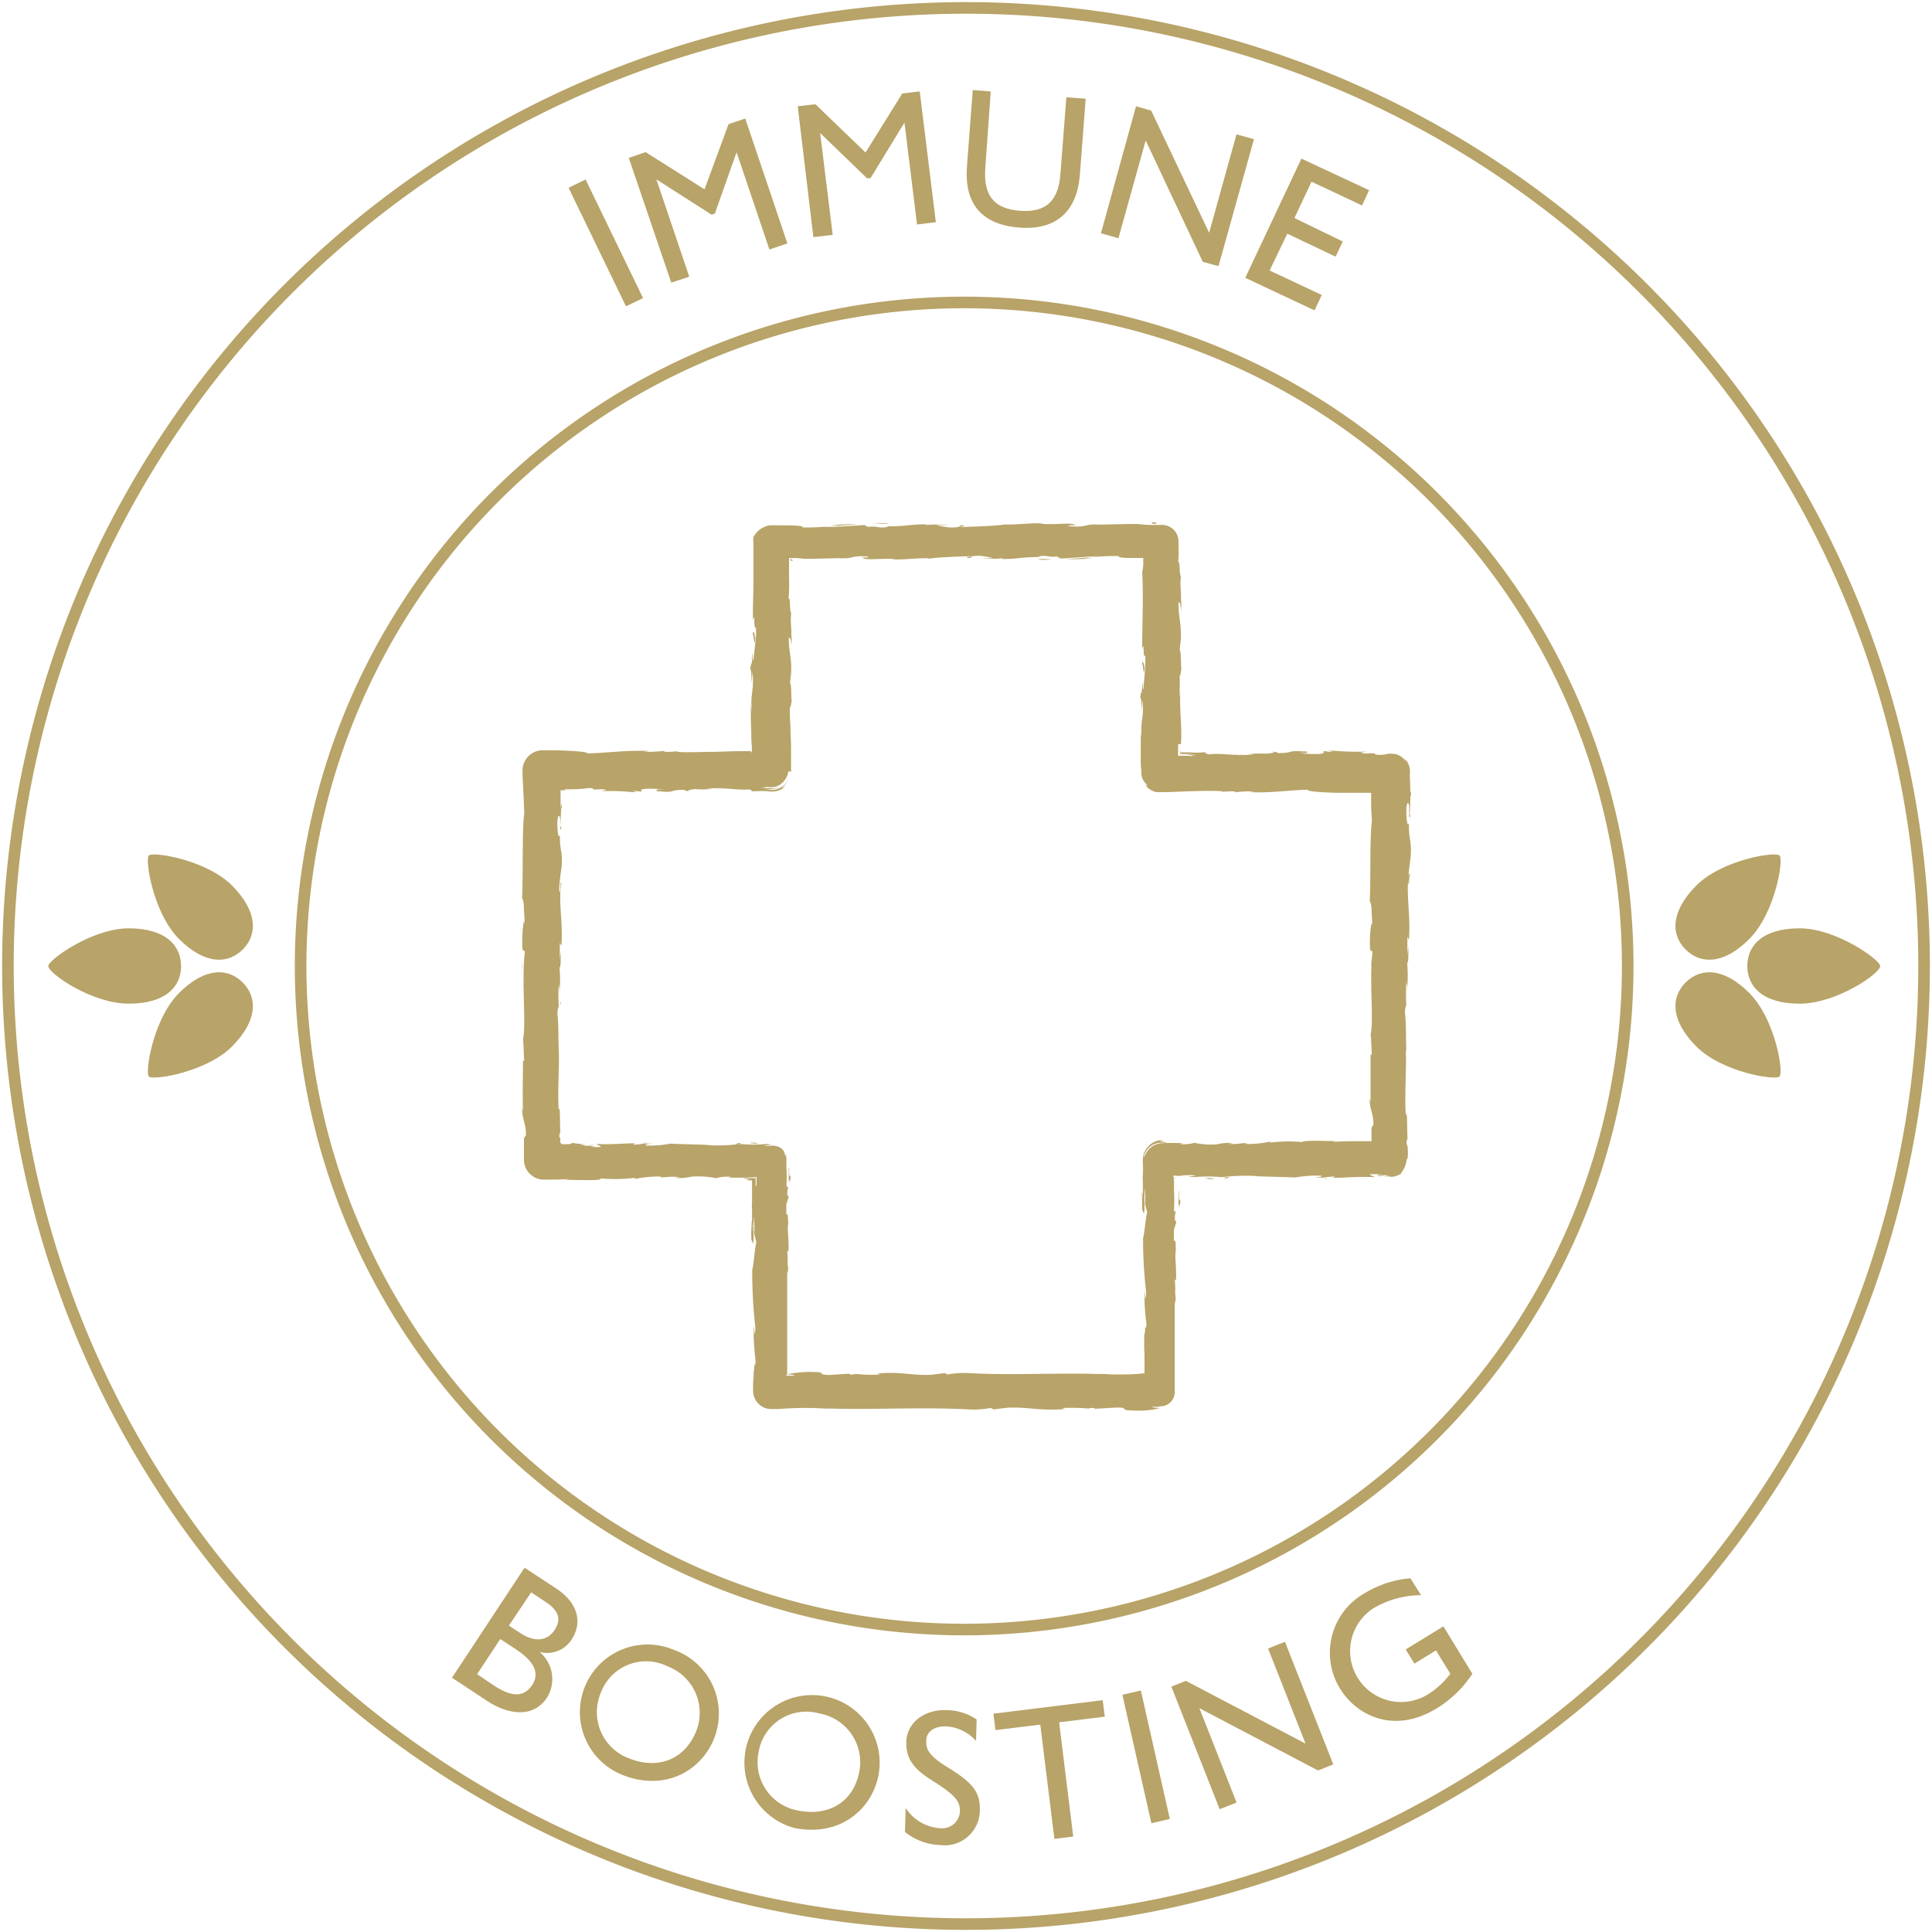 <svg viewBox="0 0 200 200" xmlns="http://www.w3.org/2000/svg" data-sanitized-data-name="Layer 1" data-name="Layer 1" id="Layer_1"><defs><style>.cls-1{fill:none;stroke:#b8a368;stroke-width:1.2px;}.cls-2{fill:#b8a368;}</style></defs><path d="M100,199.18A99.18,99.18,0,1,0,.82,100,99.18,99.18,0,0,0,100,199.18Z" class="cls-1"></path><path d="M60.62,18.58l5.95,12.28-1.77.85L58.86,19.44Z" class="cls-2"></path><path d="M66.84,15.75l6.09,3.85,2.49-6.75,1.73-.58L81.51,25.2l-1.86.63-3.4-10.07L74,22.11l-.34.11-5.71-3.65,3.4,10.07-1.86.62L65.09,16.34Z" class="cls-2"></path><path d="M84.41,10.79l5.19,5,3.8-6.11,1.81-.22L96.88,23l-1.95.24-1.3-10.55-3.52,5.76-.36,0L84.9,13.77l1.3,10.54-2,.24L82.58,11Z" class="cls-2"></path><path d="M102.56,9.47,102,17.35c-.23,3,1,4.27,3.59,4.47s4-.92,4.19-3.89l.61-7.86,2,.15-.6,7.86c-.29,3.71-2.35,5.78-6.28,5.48-3.77-.3-5.72-2.35-5.41-6.36l.6-7.88Z" class="cls-2"></path><path d="M119.17,11.45l6,12.65L128,13.91l1.81.5-3.67,13.14-1.63-.45-5.91-12.56-2.82,10.12-1.81-.51L117.6,11Z" class="cls-2"></path><path d="M141.73,19.69,141,21.27l-5.23-2.46L134,22.57,139,25l-.74,1.57-5-2.38L131.43,28l5.4,2.54-.75,1.59-7.17-3.37,5.81-12.34Z" class="cls-2"></path><path d="M57.59,164.45c2.31,1.52,2.7,3.58,1.58,5.28A3,3,0,0,1,55.84,171a3.65,3.65,0,0,1,.8,4.72c-1.5,2.27-4.19,1.69-6.21.36l-3.64-2.4,7.51-11.39Zm-6.51,10c1.88,1.25,3.14,1.27,4,0,.73-1.1.43-2.32-1.64-3.69l-1.65-1.09-2.4,3.64Zm1.6-6.17,1.16.76c1.72,1.13,2.93.66,3.55-.27.76-1.15.47-2.06-1-3l-1.4-.93Z" class="cls-2"></path><path d="M73.89,180.05c-1.39,3.37-5.2,5.45-9.58,3.64a7,7,0,1,1,5.44-12.9A7,7,0,0,1,73.89,180.05Zm-11.71-4.77A5.1,5.1,0,0,0,65.05,182c2.68,1.11,5.65.48,7-2.74a5.14,5.14,0,0,0-2.92-6.75A5,5,0,0,0,62.18,175.28Z" class="cls-2"></path><path d="M90.93,183.82c-.72,3.57-4.06,6.35-8.7,5.41a7,7,0,1,1,8.7-5.41Zm-12.4-2.44a5.09,5.09,0,0,0,4.1,6.05c2.84.58,5.64-.61,6.32-4a5.13,5.13,0,0,0-4.16-6.06A5,5,0,0,0,78.53,181.38Z" class="cls-2"></path><path d="M101.1,178l-.06,2.22a4.48,4.48,0,0,0-3.16-1.51c-1.24,0-2,.59-2,1.52,0,.76.13,1.43,2.17,2.69,2.84,1.73,3.43,2.71,3.38,4.57A3.64,3.64,0,0,1,97.32,191a6.1,6.1,0,0,1-3.64-1.36l.07-2.48a4.63,4.63,0,0,0,3.62,2.1,1.84,1.84,0,0,0,2-1.74c0-.92-.22-1.55-2.87-3.2-2-1.24-2.72-2.34-2.68-4,.06-1.94,1.78-3.35,4.12-3.29A5.64,5.64,0,0,1,101.1,178Z" class="cls-2"></path><path d="M114.15,176l.22,1.71-4.73.58,1.46,11.83-1.95.24-1.46-11.83-4.64.57-.21-1.7Z" class="cls-2"></path><path d="M118.1,175l3,13.3-1.91.44-3-13.3Z" class="cls-2"></path><path d="M122.76,174l12.39,6.5-3.88-9.85,1.75-.69,5,12.69-1.58.63-12.28-6.45,3.85,9.77-1.75.69-5-12.69Z" class="cls-2"></path><path d="M147.11,165.13a9.86,9.86,0,0,0-4.87,1.32,5.27,5.27,0,1,0,5.59,8.94,8.6,8.6,0,0,0,2.31-2.12l-1.49-2.42-2.23,1.37-.9-1.47,3.9-2.39,3,4.91a11.68,11.68,0,0,1-3.68,3.57c-4.41,2.71-8.27.78-10-2a7.08,7.08,0,0,1,2.56-9.93,10.92,10.92,0,0,1,4.7-1.53Z" class="cls-2"></path><path d="M25.13,101.71c-1.52-1.52-3.9-1.61-6.59,1.08S15,111,15.4,111.44s6-.45,8.65-3.14,2.6-5.07,1.08-6.59Z" class="cls-2"></path><path d="M25.13,98.29c-1.52,1.52-3.9,1.61-6.59-1.08S15,89,15.4,88.56s6,.45,8.65,3.14,2.6,5.07,1.08,6.59Z" class="cls-2"></path><path d="M18.74,100c0-2.15-1.62-3.9-5.42-3.9S5,99.38,5,100c0,.78,4.53,3.9,8.33,3.9s5.42-1.75,5.42-3.9Z" class="cls-2"></path><path d="M174.49,101.71c1.52-1.52,3.9-1.61,6.59,1.08s3.58,8.21,3.14,8.65-6-.45-8.65-3.14-2.6-5.07-1.08-6.59Z" class="cls-2"></path><path d="M174.49,98.29c1.52,1.52,3.9,1.61,6.59-1.08s3.58-8.21,3.14-8.65-6,.45-8.65,3.14-2.6,5.07-1.08,6.59Z" class="cls-2"></path><path d="M180.88,100c0-2.15,1.62-3.9,5.42-3.9s8.34,3.28,8.34,3.9c0,.78-4.54,3.9-8.34,3.9s-5.42-1.75-5.42-3.9Z" class="cls-2"></path><path d="M99.81,168.69A68.69,68.69,0,1,0,31.12,100a68.69,68.69,0,0,0,68.69,68.69Z" class="cls-1"></path><path d="M57.82,114.85a2.54,2.54,0,0,0,0-.31l0,.31Z" class="cls-2"></path><path d="M57.93,84.9a.94.94,0,0,0,0,.33c0-.21,0-.38,0-.33Z" class="cls-2"></path><path d="M59.11,81.83h-.3a.78.78,0,0,0,.3,0Z" class="cls-2"></path><path d="M57.84,114.54l0-.79s0,.41,0,.79Z" class="cls-2"></path><path d="M66.52,118.34h.24l.2-.07-.44.07Z" class="cls-2"></path><path d="M76.55,118.31a.53.53,0,0,0-.39.2,1.33,1.33,0,0,1,.49-.1s0-.06-.1-.1Z" class="cls-2"></path><path d="M81.56,130.37a2.64,2.64,0,0,0,0,.28l0-.28Z" class="cls-2"></path><path d="M59.35,118.31a.23.23,0,0,0-.1,0s0,0,.1,0Z" class="cls-2"></path><path d="M81.61,142.38l-.19.09h.16s0-.05,0-.08Z" class="cls-2"></path><path d="M68.37,82h0Z" class="cls-2"></path><path d="M118.2,69c.13-1,.16,1.57.3.12,0,.13-.22-1.32-.3-.12Z" class="cls-2"></path><path d="M81.94,72.63s0-.06.06-.22a1.62,1.62,0,0,0-.06.22Z" class="cls-2"></path><path d="M73.81,81.73l.4,0-.4,0Z" class="cls-2"></path><path d="M81.82,64c0,.05,0,.11,0,.18a1.21,1.21,0,0,0,0-.18Z" class="cls-2"></path><path d="M81.82,64a2.59,2.59,0,0,0,0-.4s0,.05,0,.09a.92.92,0,0,1,0,.31Z" class="cls-2"></path><path d="M83.38,57.93l-.15,0H83l.43,0Z" class="cls-2"></path><path d="M118.39,125.23v0Z" class="cls-2"></path><path d="M81.71,62.68s0,0,0,0v0Z" class="cls-2"></path><path d="M120.73,118.29h0s0,0,0,0Z" class="cls-2"></path><path d="M118.41,124.64l0-.15a1.55,1.55,0,0,0,0,.22,1.09,1.09,0,0,0,0,.17l0-.24Z" class="cls-2"></path><path d="M57.8,115l0-.06v-.05a.75.75,0,0,1,0,.11Z" class="cls-2"></path><path d="M81.65,120.87l0,1.58c.06-.28.13-.64.14.08.16-2-.12.41-.1-1.66Z" class="cls-2"></path><path d="M78.11,118.28c-.53,0-.66.06,0,.1.85,0,0-.07,0-.1Z" class="cls-2"></path><path d="M57.93,103.89l.12.09c0-.66,0,0-.12-.09Z" class="cls-2"></path><polygon points="58.17 93.17 58.19 93.45 58.14 92.36 58.17 93.17 58.17 93.17" class="cls-2"></polygon><path d="M81.81,57.93c0,.1.09.14.11.11a.29.29,0,0,0,.16,0,.86.86,0,0,0-.17-.15.17.17,0,0,0-.1,0Z" class="cls-2"></path><path d="M107.43,57.89a4.19,4.19,0,0,0,1.44,0c-.57,0-1.15-.07-1.44,0Z" class="cls-2"></path><polygon points="141.97 99.72 141.92 99.21 141.96 100.18 141.97 99.72 141.97 99.72" class="cls-2"></polygon><path d="M145.31,78.38a1,1,0,0,0-.34-.25,1.87,1.87,0,0,1,.34.25Z" class="cls-2"></path><path d="M137.51,122h-.26l-.21.06.47-.06Z" class="cls-2"></path><path d="M126.85,122a.55.55,0,0,0,.42-.19,1.47,1.47,0,0,1-.52.09s0,.06.1.1Z" class="cls-2"></path><path d="M121.86,133.39a2.83,2.83,0,0,0,0,.3l0-.3Z" class="cls-2"></path><path d="M145.3,121.54a.17.17,0,0,0,.12-.05s-.06,0-.12.05Z" class="cls-2"></path><path d="M134.93,77.73h0c.26,0,.12,0,0,0Z" class="cls-2"></path><path d="M77.9,65.91c.13-1,.16,1.67.3.13,0,.14-.22-1.4-.3-.13Z" class="cls-2"></path><path d="M122.24,69.17s0-.06.06-.23a1.84,1.84,0,0,0-.06.23Z" class="cls-2"></path><path d="M129.15,78l-.42,0,.42,0Z" class="cls-2"></path><path d="M122.12,60s0,.11,0,.18a1.21,1.21,0,0,0,0-.18Z" class="cls-2"></path><path d="M122.12,60a3,3,0,0,0,0-.43s0,.06,0,.09a1.14,1.14,0,0,1,0,.34Z" class="cls-2"></path><path d="M117.54,54.2l.17,0H118l-.46,0Z" class="cls-2"></path><path d="M135.55,77.78h0Z" class="cls-2"></path><path d="M122,58.6s0,0,0,0v0Z" class="cls-2"></path><path d="M146,90.58c-.12-.71-.09,1.45-.22.82,0-1.23.26-2.51.26-2.89.09-1.68-.24-1.56-.18-3.32-.06.22-.21.44-.27-.88s.25-1.5.29-.73c0,.3,0,.44,0,.43,0,.39,0,.91.11.43l-.06-.16c.06-.61.05-2.3.15-1.9-.06-.93-.1-.4-.13.29.05-.79.05-1.4,0-2v-.47a5.19,5.19,0,0,0,0-.54,2,2,0,0,0-.66-1.26c.24.25.34.55.15.29a1.76,1.76,0,0,0-.73-.54,1.41,1.41,0,0,0-.57-.12,1.88,1.88,0,0,0-.45,0,3.06,3.06,0,0,1-1,.11c-.91-.09.33-.21-1.29-.14-1-.06-.21-.15.18-.2a29.26,29.26,0,0,1-3.6-.09l.78,0c-.46,0-.84,0-1.23,0l.44.11a2.82,2.82,0,0,1-.83-.07c-.47.08.36.2-.57.3a13.08,13.08,0,0,1-2.07-.09c1.74,0,.15-.12,1.07-.17h-.81c-.07,0,.06,0,.19,0-1.83-.14-.84.17-2.74.17.24-.09-.44-.17-.75-.15.77,0,.37.15-.33.21a14.39,14.39,0,0,0-2,.05l.73,0a10.75,10.75,0,0,1-1.71.1c-.07-.07.77,0,.47-.08-.94.16-2.13-.15-3.44,0-.61-.06-.06-.17-.59-.21a7.82,7.82,0,0,1-1.47,0l-.61,0a.37.37,0,0,0-.18,0l0,0a.67.67,0,0,1-.06.12s0,0,0,0,0-.06-.1-.3l0,.36.42,0,.87,0-.82.08a1.65,1.65,0,0,0-.27,0l-.26,0h.35l.52,0c.37,0,.69,0,.92,0-.77.09-.69.06-.33.16a4.59,4.59,0,0,0-.91-.06,3.21,3.21,0,0,0-.36,0l-.34,0a3.58,3.58,0,0,1,0-.49c0-.19,0-.47,0-.72l.29,0c.13-1.83-.15-3.24-.08-5.61l0,.76c-.11-.32,0-1.46-.06-2.23.1.07.13-.41.19-.74-.07,0,0-1.73-.18-1.94l.12-1.06c.06-1.91-.27-2.18-.24-4,.11.55.18-.29.25,1a4.16,4.16,0,0,0,0-1.18c.06-.36-.13-1.7,0-2.27a3.12,3.12,0,0,1-.13-1s0,0,0,0-.07-1-.17-.45A11.28,11.28,0,0,0,122,56.5c0-.16,0-.31,0-.47a1.73,1.73,0,0,0-.8-1.43,1.77,1.77,0,0,0-1.05-.26h-.91a12.42,12.42,0,0,1-1.51-.1c-1.34,0-3,.06-4.17.07.08,0,0,0,.23,0-1.68-.09-1,.28-2.94.18-1-.16,1-.09.41-.15-.27-.31-2.31.05-3.59-.14l.31,0c-1-.11-2.4.12-4,.1,0,0,.08,0,0,0-1.1.16-3.18.22-4.72.26.48-.12.7-.06.41-.19-.69,0,.2.2-1.18.24a7.55,7.55,0,0,1-1.58-.26h1.3a13.37,13.37,0,0,0-2.37,0l.09-.07c-2,0-2,.22-4.17.2l.22.06c-1.17.19-1-.11-2.15,0l-.35-.19c-.78.05-2.71.19-4.1.22.78-.14,2.41-.21,3.41-.3a28.8,28.8,0,0,0-3,.11,6.69,6.69,0,0,1,1,0,24.63,24.63,0,0,1-3.71.22c.14-.19-.86-.21-2-.22l-.89,0h-.23l-.27,0a2.1,2.1,0,0,0-.52.15A2.29,2.29,0,0,0,78,55.6a2.34,2.34,0,0,0,0,.63v1.52c0,.68,0,1.36,0,2.06,0,1.39-.07,2.85-.06,4.42.29-1.12,0,.92.31.73a8.22,8.22,0,0,1,0,1.07v-.15c0,.07,0,.1,0,.16h0L78,68.26c-.09.53-.06-.7-.13-.63,0,1.61-.13.67-.21,1.74.11-.22.15.56.11,1.47l.14-1.29c.16,2.25-.25,1.94-.09,4.2l-.1-.71c0,.57,0,1.62.05,2.67,0,.52,0,1.05.06,1.52l0,.34a.39.39,0,0,0,0,.11c0,.08,0,.15.07.22h0c-.12,0-.21-.12-.12-.14h-.46l-1.1,0-2.23.07c-1.47,0-2.86.09-3.94,0l.21-.08a8.32,8.32,0,0,1-1.55.07s.21-.08,0-.08a17.7,17.7,0,0,1-2.06.09l.59-.09c-2.71-.09-4.16.2-6.43.25,0-.21-2.12-.28-3.18-.32l0,0H56a2.33,2.33,0,0,0-.74.21,2.14,2.14,0,0,0-1,1.06,2.17,2.17,0,0,0-.17.7v.55c.06,1.31.14,2.59.18,4-.24,1.81-.1,6.13-.23,9,0-.45.17.07.19.59,0,.68.15,1.88,0,1.78v-.25a13.82,13.82,0,0,0-.14,3l.25.18c-.37,2.87.14,7.51-.19,9.08.06.69.06,1.55.12,2.23l-.13,0c0,1.91-.06,2.87,0,5.24l-.1-.48c0,1.33.4,1.69.41,2.92l-.21.37c0,.58,0,1.17,0,1.75v.44a2.1,2.1,0,0,0,.09.61,2,2,0,0,0,.67,1,2.06,2.06,0,0,0,1.13.46h.92c.59,0,1.17,0,1.74-.08,0,0-.1.09-.48.1,1.1,0,4.24.14,3.85-.14a17.73,17.73,0,0,0,3.66-.07l-.19.14a12.74,12.74,0,0,1,2.58-.27c.35,0,.31.11-.16.07,1.17.07.91-.13,2.33,0l-.53.08a6.27,6.27,0,0,0,1.78-.14,9.61,9.61,0,0,1,2.47.16,4.92,4.92,0,0,1,1.53-.14c.1,0-.16.08-.29.09.72,0,1.32,0,1.84,0l1.14-.06a1.82,1.82,0,0,1,0,.33l0,.47s-.07.12-.09.23c0-.33,0-.64,0-.92H77c0,.06.32.1.51.14a.34.34,0,0,1,.12,0s0,0,0,0-.13.07-.38.11l.26,0,.12,0h0l.15-.06a.4.4,0,0,1,.07.16s0,.09,0,.14v.19l0,.38c0,.5,0,1,0,1.42a.85.85,0,0,1,0,.17v-.13a5,5,0,0,0,0,.79c0,.41,0,.66,0,1a11.85,11.85,0,0,0-.06,2.13c.13-.05.11.77.22,0,0,0,0-.2,0-.57,0-.1,0-.21,0-.28v0c0-.43,0-1,0-1.61a7,7,0,0,1,.06,1.76c.08.33.18.7.22.9-.19.88-.3,2.59-.42,2.82a52.76,52.76,0,0,0,.31,5.89,1.83,1.83,0,0,1-.11.85c0-.33,0-.71-.06-.88a26.06,26.06,0,0,0,.21,3.58c-.09,1.41-.17-.79-.14,1.15l-.06-.26c0,.47,0,.93-.06,1.37V144a1.81,1.81,0,0,0,.19.8,1.9,1.9,0,0,0,1.19,1,2.38,2.38,0,0,0,.37.06h.34l.6,0a32.94,32.94,0,0,1,5.38,0,1.93,1.93,0,0,1-.5-.06c4.82.16,9.94-.16,14.7.1a9.7,9.7,0,0,0,2.33-.15l.29.15,1.41-.17c2-.12,3.47.36,6,.13l-.32-.1a20.82,20.82,0,0,1,2.73.05,1.64,1.64,0,0,1,.65-.05l0,.08,2.24-.13c1.73,0-.27.3,2.26.32a8.73,8.73,0,0,0,2.32-.28,2.87,2.87,0,0,1-1-.12l.86,0,0-.05h.13a1.47,1.47,0,0,0,1.48-1.47v-7.86l0,.11,0-.31V134.6a1.26,1.26,0,0,1,.06.42c.1-1-.07-.84,0-1.67,0-.09,0,0,0,0l-.06-.93c0,.18.14-.16.11.41.12-1.67-.15-2.7,0-3.33v.14c0-1.73-.11-1-.2-1.24v-1.09l.25-.8-.15-.23c0-.24,0-.72.08-.63-.11-.89-.07.15-.17-.36a17.17,17.17,0,0,0,0-2.06c0-.34,0-.66,0-.89s0-.36.11-.36c-.06-.21-.08,0-.1.14s0,.24-.07-.38a.17.17,0,0,0,.06-.06,2.32,2.32,0,0,0,.89,0,7.94,7.94,0,0,1,1.38,0c-.32.13-1.32.06-.26.18a16,16,0,0,1,2.94,0,21.33,21.33,0,0,1,3.42-.13c-.09.06,2.81.1,4.19.16l0,0a12.69,12.69,0,0,1,2.74-.18c0,.11-.22.15-.79.2h1a5.6,5.6,0,0,1,1.17-.11l-.24.13c1.3,0,2.62-.16,4.3-.07.06-.08-.57-.21-.43-.31h.9s-.12.08-.36.09a5.41,5.41,0,0,1,.85,0l-.71.11c.76.05.4-.1,1-.09,0,.1.45.07.37.15a6.74,6.74,0,0,0-.78,0,8.36,8.36,0,0,0,1.12,0,2.26,2.26,0,0,0,.85-.34c-.05,0-.07,0,0-.09s.15-.21.29-.47a2.35,2.35,0,0,0,.22-.71.44.44,0,0,1,.05-.19s.08,0,.1-.4,0-1.14-.14-1.17a1.44,1.44,0,0,1,.11-.6c-.07-.67,0-3.15-.18-2.39v.07c-.15-2.22.08-4.6,0-6.79h.05c-.06-1.31,0-2.91-.14-3.85,0-.39.09-.91.15-.75a18.93,18.93,0,0,1,0-2.56c.09,1,.08-.35.07,1a16.64,16.64,0,0,0,0-3c.13.48.16-1,.12-1.6l-.09.91c0-.69,0-1.3,0-1.92l.16.34c.2-2.66-.34-4.8,0-6.83ZM77.88,127.23a1.55,1.55,0,0,1,0-.64c0,.21,0,.44,0,.76v.05a.73.73,0,0,1-.07-.17Zm57-9a15.53,15.53,0,0,0-3.45.06l.19-.13a12.14,12.14,0,0,1-2.43.27c-.34,0-.29-.11.15-.08-1.11-.07-.86.13-2.2.06l.5-.09a5.83,5.83,0,0,0-1.67.14,7.81,7.81,0,0,1-2.33-.16,3.86,3.86,0,0,1-1.44.14c-.09,0,.15-.07.27-.09a20.88,20.88,0,0,0-2.3,0,2,2,0,0,0-1.66,1.31c-.06,0-.11.12-.14.26A1.89,1.89,0,0,1,120,118.3a4.37,4.37,0,0,1,.61,0h.14c0-.06-.3-.09-.48-.14s-.22,0-.19-.06a.59.59,0,0,1,.15,0l.28-.06-.47,0a2.07,2.07,0,0,0-.62.21,2.15,2.15,0,0,0-.94,1,1.84,1.84,0,0,0-.17.68,5.53,5.53,0,0,0,0,.58,7.84,7.84,0,0,1,0,1,.66.66,0,0,1,0,.15v-.12a4.57,4.57,0,0,0,0,.75c0,.38,0,.62,0,1a11.54,11.54,0,0,0-.06,2c.13,0,.11.73.22,0,0,0,0-.19,0-.54,0-.09,0-.2,0-.26v0c0-.4,0-.92,0-1.51a6.23,6.23,0,0,1,.06,1.66c.08.31.18.65.22.84-.19.84-.3,2.44-.42,2.66a46.66,46.66,0,0,0,.31,5.54,1.6,1.6,0,0,1-.11.8c0-.3,0-.66-.06-.83a23.17,23.17,0,0,0,.21,3.38c-.09,1.33-.17-.75-.14,1.08l-.06-.25a20.15,20.15,0,0,0,0,2.43c0,.38,0,.75,0,1.11v.28l0,.16,0,.32a19.34,19.34,0,0,1-2.06.12,22.64,22.64,0,0,1-2.78-.1,1.58,1.58,0,0,1,.47.07c-4.54-.17-9.36.15-13.84-.11a9,9,0,0,0-2.19.15l-.28-.15-1.33.17c-1.88.13-3.26-.36-5.65-.12l.31.1a16.38,16.38,0,0,1-2.57-.06,1.33,1.33,0,0,1-.62.05l0-.08-2.11.14c-1.63-.06.26-.31-2.12-.32a13.28,13.28,0,0,0-2.22.24v-9.33l0,.1,0-.29V131.5a1.21,1.21,0,0,1,.06.4c.1-.9-.07-.8,0-1.57,0-.08,0,0,0,0l-.06-.88c0,.17.14-.15.11.39.12-1.58-.15-2.54,0-3.13v.13c-.05-1.64-.11-.95-.2-1.18v-1l.25-.76-.15-.21c0-.23,0-.67.08-.59-.11-.84-.07.14-.17-.35a15,15,0,0,0,0-1.93c0-.33,0-.61,0-.86a2,2,0,0,1,0-.51c-.15-.17,0,.1,0,.27s0,.15,0,.12a1.84,1.84,0,0,0-.2-.43c0-.2-.21-.54-.64-.7a1.81,1.81,0,0,0-.7-.11,4.61,4.61,0,0,1-.74,0c.3-.13,1.24-.06.25-.18a14.25,14.25,0,0,1-2.77,0,16.92,16.92,0,0,1-3.22.13c.09-.06-2.64-.09-4-.16l0,0a11.08,11.08,0,0,1-2.58.19c0-.11.21-.15.75-.2h-.93a4.85,4.85,0,0,1-1.1.11l.23-.14c-1.23,0-2.47.16-4,.07-.06.09.54.22.41.32h-.86s.13-.08.35-.1a4.6,4.6,0,0,1-.8,0l.67-.11c-.72,0-.38.09-1,.08,0-.1-.43-.07-.35-.15a5.72,5.72,0,0,0,.73,0,10.94,10.94,0,0,1-1.69-.15s0,.13-.48.14c-.65,0-.61,0-.65-.06s0-.08-.14-.1H58a2,2,0,0,1,0-.3c0-.07,0-.28-.1-.28a1.21,1.21,0,0,1,.11-.56c-.07-.64,0-3-.17-2.26V115c-.14-2.08.08-4.32,0-6.39h0c-.06-1.24,0-2.75-.14-3.63,0-.36.09-.86.15-.7a15.67,15.67,0,0,1,0-2.41c.08.94.07-.33.06,1a14.81,14.81,0,0,0,0-2.82c.13.45.16-.92.12-1.5l-.08.85c0-.65,0-1.22,0-1.8l.16.31c.2-2.51-.34-4.52,0-6.43-.12-.66-.08,1.36-.22.77,0-1.15.26-2.35.26-2.72.09-1.57-.24-1.47-.18-3.12-.06.21-.21.41-.27-.83s.25-1.41.3-.69c0,.28,0,.41,0,.4,0,.38,0,.87.11.41L58,85.49c.06-.57.06-2.16.15-1.79,0-.8-.09-.44-.12.12,0-.45,0-.85,0-1.23s0-.51,0-.79h.74c-.24,0-.47-.1-.22-.1a14.42,14.42,0,0,0,2.49-.13c.86.09-.3.21,1.22.13.93.06.2.16-.17.21a24.1,24.1,0,0,1,3.38.09l-.73,0c.44,0,.8,0,1.16,0l-.42-.12a3,3,0,0,1,.79.07c.44-.07-.34-.19.54-.29a10.55,10.55,0,0,1,1.94.09c-1.8-.06.2.15-1.32.18a9.64,9.64,0,0,1,1.08,0c.06,0-.06,0-.18,0,1.72.14.79-.17,2.58-.17-.23.09.41.16.7.15-.72,0-.34-.15.32-.22a15,15,0,0,0,1.84,0l-.68,0a7.58,7.58,0,0,1,1.6-.1c.07.06-.72,0-.44.07.89-.15,2,.16,3.24.06.57.06,0,.16.56.2a8.35,8.35,0,0,1,1.45,0,3.1,3.1,0,0,0,.71,0,1.85,1.85,0,0,0,1.11-.55c-.26.16-.42.21-.36.15l.23-.21a1.9,1.9,0,0,0,.4-.63,1.87,1.87,0,0,1-1.13,1,2.34,2.34,0,0,1-.38.09h-.34l-.6,0,.77-.09a1.79,1.79,0,0,0,.9-.33,1.79,1.79,0,0,1-.63.24,4.59,4.59,0,0,1-.59,0c-.35,0-.65,0-.87,0,.73-.09.66-.06.31-.16a4.62,4.62,0,0,0,.74.06,1.73,1.73,0,0,0,.84-.18,2,2,0,0,0,1-1.48l.28.07c0-.16,0-.26,0-.36s0-.21,0-.31,0-.41,0-.61c0-.4,0-.8,0-1.21,0-.83-.09-1.72-.06-2.84l0,.72a20,20,0,0,1-.06-2.1c.1.07.13-.38.19-.69-.07,0,0-1.63-.18-1.83l.12-1c.06-1.8-.27-2.06-.24-3.79.11.53.18-.26.25.9a3.7,3.7,0,0,0,0-1.11c.06-.34-.13-1.6,0-2.13a2.91,2.91,0,0,1-.13-1c0-.05,0,0,0,0,0-.13-.07-1-.17-.43A13.5,13.5,0,0,0,81.68,60c0-.75,0-1.53,0-2.23H82l.39,0a6.33,6.33,0,0,1,.82.08c1.26,0,2.78-.06,3.92-.07-.07,0,0,.05-.22,0,1.58.09,1-.28,2.77-.18.92.16-1,.09-.38.14.25.32,2.17,0,3.37.15l-.29,0c.93.1,2.26-.13,3.77-.1,0,0-.08,0,0,.05,1-.17,3-.22,4.44-.27-.45.13-.66.07-.38.2.65,0-.19-.21,1.11-.24a6.66,6.66,0,0,1,1.48.26h-1.23a12,12,0,0,0,2.24,0l-.08.08c1.87,0,1.9-.22,3.92-.2l-.21-.06c1.11-.19.93.11,2,0l.33.2c.73,0,2.55-.19,3.86-.23-.74.15-2.27.22-3.22.31a25.52,25.52,0,0,0,2.83-.11,7.38,7.38,0,0,1-.94,0,21.86,21.86,0,0,1,3.49-.22c-.08.12.29.17.86.2l1,0,.7,0c0,.1,0,.19,0,.29l0,.39a4,4,0,0,1-.11.77c.14,2.55,0,5.05,0,8,.29-1.05,0,.86.31.68a7.34,7.34,0,0,1,0,1V69c0,.06,0,.1,0,.15h0l-.18,2.09c-.09.5-.06-.66-.13-.59,0,1.51-.13.63-.21,1.63.11-.2.15.53.11,1.39l.14-1.21c.16,2.11-.25,1.82-.09,4l-.1-.67c0,.54,0,1.55,0,2.56,0,.5,0,1,.06,1.45a.86.86,0,0,1,0,.16l0,.22a1.6,1.6,0,0,0,.11.39,1.54,1.54,0,0,0,.36.55,2.79,2.79,0,0,1,.15.29s-.08,0-.29-.25a2,2,0,0,0,1.14.82A1.53,1.53,0,0,0,120,82h.85l2.1-.08c1.38-.05,2.69-.08,3.7,0l-.2.07a7.49,7.49,0,0,1,1.46-.06s-.19.07,0,.08a14.08,14.08,0,0,1,1.94-.09l-.55.08c2.55.1,3.91-.2,6.05-.25,0,.22,2,.29,3,.32l0,0c.79,0,1.52,0,2.21,0l1,0h.26l.12,0,0,.1v0a.75.75,0,0,0,0,.11c0,.29,0,.58,0,.87,0,.59.05,1.2.08,1.84-.24,1.7-.1,5.78-.23,8.52,0-.42.17.07.19.55,0,.65.15,1.78,0,1.68v-.23a12.22,12.22,0,0,0-.14,2.84l.25.17c-.37,2.7.14,7.07-.2,8.55.07.65.07,1.46.13,2.1l-.14,0c0,1.8,0,2.7,0,4.93l-.1-.45c0,1.26.4,1.59.4,2.75l-.2.35V118l0,.14h-1.69c-.76,0-1.51,0-2.26.08,0,0,.1-.09.46-.09-1,0-4-.14-3.63.14ZM81.42,129.58c0,.13,0,.26,0,.4a1,1,0,0,0,0,.12v-.52Zm0,12.92v-.22h0a2.52,2.52,0,0,1,.94.13l-.81,0,0,0Zm36.83-18.36a.49.49,0,0,1-.07-.16,1.33,1.33,0,0,1,0-.59c0,.19,0,.41,0,.71,0,0,0,0,0,0Zm3.49,8.84a1.05,1.05,0,0,0,0,.13v-.55c0,.13,0,.27,0,.42Z" class="cls-2"></path><path d="M77,122h0Z" class="cls-2"></path><path d="M78.09,128.55v0Z" class="cls-2"></path><path d="M78.07,128v.18l0-.26s0-.11,0-.15V128Z" class="cls-2"></path><path d="M122,123.31l0,1.67c.06-.29.13-.68.14.08.16-2.1-.12.44-.1-1.75Z" class="cls-2"></path><path d="M125.19,122.06c.57,0,.71-.06,0-.11-.9,0,0,.08,0,.11Z" class="cls-2"></path><path d="M119.16,54.08l.21.15c.47,0,.57-.2-.21-.15Z" class="cls-2"></path><path d="M92,54.24a5,5,0,0,0-1.53-.06c.61,0,1.22.08,1.53.06Z" class="cls-2"></path><polygon points="54.06 100.01 54.01 99.47 54.05 100.5 54.06 100.01 54.06 100.01" class="cls-2"></polygon></svg>